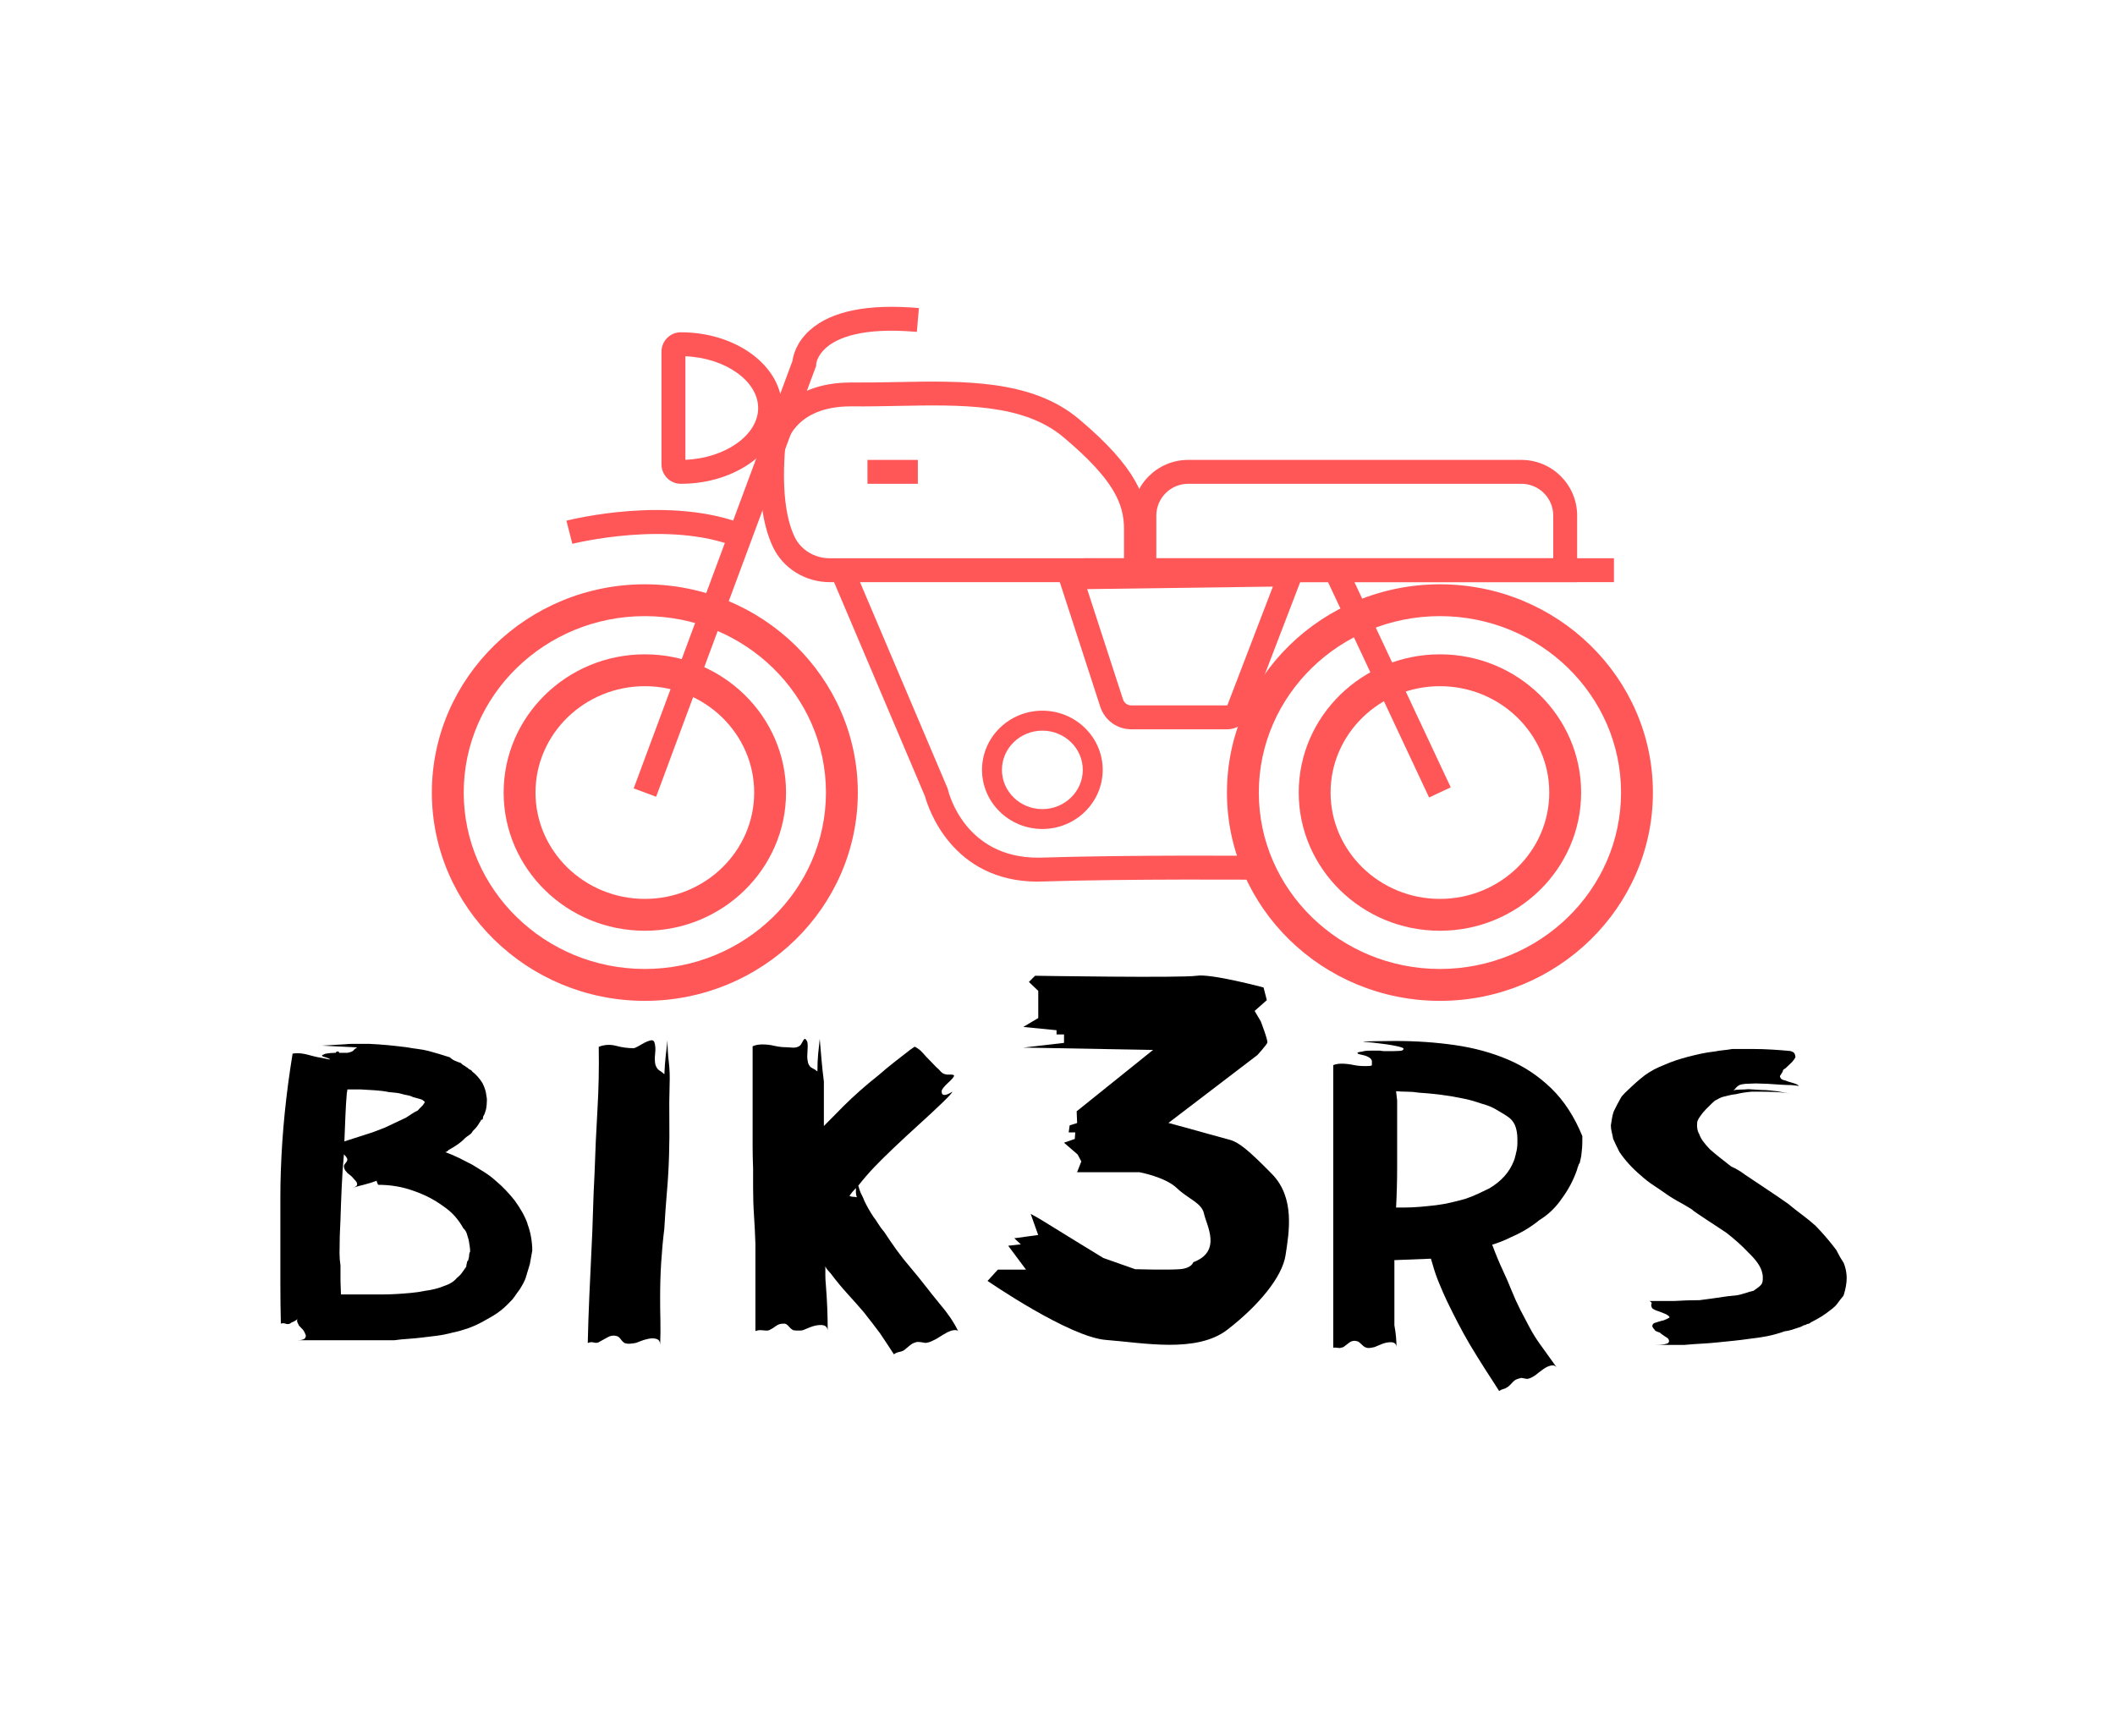 <svg viewBox="0 0 530.98 435.8" xmlns="http://www.w3.org/2000/svg" id="Layer_2">
  <g data-name="Layer_1" id="Layer_1-2">
    <g>
      <g>
        <path fill="#ff5758" d="M170.93,121.46c-2.69,0-4.86-2.19-4.86-4.87v-28.3c0-2.69,2.17-4.87,4.84-4.87h.02c14.01,0,25.41,8.53,25.41,19.02s-11.4,19.02-25.41,19.02ZM172.07,89.44v26c10.02-.42,18.27-6.2,18.27-13s-8.25-12.59-18.27-13Z"></path>
        <rect fill="#ff5758" height="6" width="12.65" y="115.46" x="217.78"></rect>
        <g>
          <path fill="#ff5758" d="M185.03,137.4c-17.04-6.94-41.1-.93-41.34-.87l-1.49-5.81c1.06-.27,26.19-6.57,45.09,1.13l-2.26,5.56Z"></path>
          <path fill="#ff5758" d="M395.94,146.15h-111.64v-16.7c0-7.71,6.27-13.99,13.99-13.99h83.67c7.71,0,13.99,6.27,13.99,13.99v16.7ZM290.31,140.15h99.64v-10.7c0-4.4-3.58-7.99-7.99-7.99h-83.67c-4.4,0-7.99,3.58-7.99,7.99v10.7Z"></path>
          <path fill="#ff5758" d="M288.19,146.15h-79.92c-6.06,0-11.63-3.44-14.18-8.75-2.86-5.96-3.85-14.53-2.95-25.46l.02-.21c.83-5.45,6.6-15.7,22.43-15.7.11,0,.22,0,.33,0,3.7.03,7.51-.04,11.18-.11,16.7-.33,33.96-.66,45.78,9.29,14.36,12.09,17.3,19.79,17.3,27.62v13.32ZM197.11,112.55c-.78,9.66.04,17.36,2.39,22.25,1.56,3.25,5,5.35,8.77,5.35h73.92v-7.32c0-6.34-2.54-12.4-15.17-23.04-10.09-8.5-25.49-8.2-41.8-7.88-3.72.07-7.56.15-11.35.11-.09,0-.19,0-.29,0-14.17,0-16.28,9.44-16.48,10.52Z"></path>
          <rect fill="#ff5758" height="6" width="133.06" y="140.15" x="272.13"></rect>
          <path fill="#ff5758" d="M161.89,251.27c-29.48,0-53.47-23.46-53.47-52.29s23.99-52.29,53.47-52.29,53.47,23.46,53.47,52.29-23.99,52.29-53.47,52.29ZM161.89,154.68c-25.07,0-45.47,19.87-45.47,44.29s20.4,44.29,45.47,44.29,45.47-19.87,45.47-44.29-20.4-44.29-45.47-44.29Z"></path>
          <path fill="#ff5758" d="M161.89,233.67c-19.55,0-35.45-15.57-35.45-34.7s15.9-34.7,35.45-34.7,35.45,15.57,35.45,34.7-15.9,34.7-35.45,34.7ZM161.89,172.27c-15.13,0-27.45,11.98-27.45,26.7s12.31,26.7,27.45,26.7,27.45-11.98,27.45-26.7-12.31-26.7-27.45-26.7Z"></path>
          <path fill="#ff5758" d="M261.69,208.12c-8.35,0-15.15-6.66-15.15-14.85s6.8-14.85,15.15-14.85,15.15,6.66,15.15,14.85-6.8,14.85-15.15,14.85ZM261.69,183.43c-5.6,0-10.15,4.42-10.15,9.85s4.55,9.85,10.15,9.85,10.15-4.42,10.15-9.85-4.55-9.85-10.15-9.85Z"></path>
          <path fill="#ff5758" d="M361.5,233.67c-19.55,0-35.45-15.57-35.45-34.7s15.9-34.7,35.45-34.7,35.45,15.57,35.45,34.7-15.9,34.7-35.45,34.7ZM361.5,172.27c-15.13,0-27.45,11.98-27.45,26.7s12.31,26.7,27.45,26.7,27.45-11.98,27.45-26.7-12.31-26.7-27.45-26.7Z"></path>
          <path fill="#ff5758" d="M361.5,251.27c-29.48,0-53.47-23.46-53.47-52.29s23.99-52.29,53.47-52.29,53.47,23.46,53.47,52.29-23.99,52.29-53.47,52.29ZM361.5,154.68c-25.07,0-45.47,19.87-45.47,44.29s20.4,44.29,45.47,44.29,45.47-19.87,45.47-44.29-20.4-44.29-45.47-44.29Z"></path>
          <path fill="#ff5758" d="M164.71,200.02l-5.62-2.09,39.87-107.34c.18-1.36.96-4.67,4.37-7.71,5.37-4.8,14.59-6.66,27.37-5.54l-.52,5.98c-13.8-1.21-20.04,1.53-22.85,4.04-2.23,1.99-2.42,3.98-2.42,4v.5s-.19.47-.19.47l-40,107.71Z"></path>
          <rect fill="#ff5758" transform="translate(-39.67 164.18) rotate(-25.14)" height="61.66" width="6" y="140.23" x="345.4"></rect>
          <path fill="#ff5758" d="M260.56,221.34c-21.68,0-27.6-18.72-28.33-21.4l-23.62-55.63,5.52-2.35,23.81,56.07.06.26c.16.7,4.2,17.03,22.59,17.03.33,0,.67,0,1.02-.02,21.89-.7,53.65-.45,53.97-.44l-.05,6c-.32,0-31.96-.25-53.73.44-.42.01-.83.02-1.23.02Z"></path>
          <path fill="#ff5758" d="M308.05,183.09h-24.05c-3.55,0-6.67-2.27-7.77-5.65l-11.51-35.44,63.62-.86-14.56,37.95c-.83,2.36-3.15,4-5.73,4ZM272.94,147.9l9,27.69c.29.9,1.12,1.5,2.06,1.5h24.05s.09-.03.1-.07l11.41-29.75-46.62.63Z"></path>
        </g>
      </g>
      <g>
        <path d="M132.4,307.23c.41,1.05.72,2.16.92,3.32.2,1.16.31,2.3.31,3.43l-.61,3.37-.61,2.02-.12.34c0,.15-.04.3-.12.45-.08.15-.12.3-.12.45-.17.53-.39,1.05-.68,1.57-.29.53-.59,1.05-.92,1.57-.41.53-.8,1.07-1.17,1.63-.37.56-.8,1.07-1.29,1.52-.98,1.05-2.01,1.95-3.07,2.7-.66.45-1.29.84-1.9,1.18s-1.25.69-1.9,1.07c-1.23.67-2.5,1.24-3.81,1.69-1.31.45-2.54.79-3.68,1.01-1.39.37-2.7.64-3.93.79-1.23.15-2.46.3-3.68.45-1.23.15-2.44.26-3.62.34-1.19.07-2.31.19-3.38.34h-24.32c.9,0,1.51-.15,1.84-.45.16-.3.25-.49.25-.56,0-.22-.08-.49-.25-.79-.17-.45-.47-.88-.92-1.29-.45-.41-.68-.69-.68-.84-.08-.15-.16-.32-.25-.51-.08-.19-.12-.35-.12-.51l.12-.34c-.49.38-1.02.67-1.6.9-.25.23-.53.34-.86.34-.17,0-.35-.04-.55-.11-.21-.07-.43-.11-.68-.11-.17,0-.33.04-.49.11-.08-3.37-.12-6.74-.12-10.12v-21.97c0-2.14.04-4.25.12-6.35.16-4.79.49-9.63.98-14.5.49-4.87,1.15-9.82,1.97-14.84.25-.07.65-.11,1.23-.11.74,0,1.55.11,2.46.34.57.15,1.15.3,1.72.45.57.15,1.15.26,1.72.34l2.21.45c0-.07-.04-.15-.12-.23h-.12c-.25-.15-.59-.28-1.04-.39-.45-.11-.68-.24-.68-.39,0-.07.29-.23.86-.45.82-.15,1.68-.23,2.58-.23.08-.22.25-.34.49-.34s.37.11.37.34h2.09c.82-.15,1.33-.35,1.54-.62.2-.26.51-.51.92-.73l-8.84-.45,5.77-.34c.65-.07,1.33-.11,2.03-.11h3.99c1.64.08,3.26.19,4.85.34,1.6.15,3.21.34,4.85.56.82.15,1.68.28,2.58.39.9.11,1.8.28,2.7.51.82.22,1.68.47,2.58.73.9.26,1.8.54,2.7.84.41.38.82.66,1.23.84.41.19.94.39,1.6.62.16.23.39.41.67.56.29.15.51.3.68.45.08,0,.33.19.74.56.41.15.66.34.74.56.98.75,1.84,1.72,2.58,2.92.57,1.12.9,2.21.98,3.26.08.23.12.56.12,1.01,0,.38-.02.77-.06,1.18-.04.41-.1.81-.18,1.18-.08.22-.17.49-.25.79-.08.3-.21.56-.37.79-.08.15-.12.3-.12.45s-.04.3-.12.45l-.37.11c-.08.3-.17.45-.25.45-.25.45-.51.86-.8,1.24-.29.38-.64.75-1.04,1.12-.17.38-.45.69-.86.96-.41.26-.78.54-1.11.84-.57.6-1.19,1.12-1.84,1.57-.66.45-1.39.9-2.21,1.35-.17.15-.29.26-.37.34-.08.08-.25.15-.49.22,1.23.45,2.37.94,3.44,1.46,1.06.53,2.17,1.09,3.32,1.69.98.6,1.98,1.22,3.01,1.86,1.02.64,1.99,1.37,2.89,2.19.9.75,1.74,1.54,2.52,2.36.78.83,1.49,1.65,2.15,2.47,1.55,2.1,2.66,4.08,3.32,5.96ZM118.03,314.2c0-.45-.04-.92-.12-1.41-.08-.49-.17-.99-.25-1.52-.17-.6-.33-1.14-.49-1.63-.17-.49-.45-.92-.86-1.29-.57-1.05-1.27-2.04-2.09-2.98-.82-.94-1.84-1.82-3.07-2.64-2.13-1.57-4.63-2.85-7.49-3.82-2.7-.97-5.61-1.46-8.72-1.46-.08-.15-.17-.32-.25-.51-.08-.19-.12-.35-.12-.51-.98.38-2.01.69-3.07.96-1.06.26-2.09.54-3.07.84.82-.22,1.23-.52,1.23-.9s-.21-.75-.61-1.12c-.41-.52-.84-.96-1.29-1.29-.45-.34-.68-.54-.68-.62-.49-.45-.74-.97-.74-1.57.08-.3.25-.58.49-.84.25-.26.37-.54.37-.84-.08-.37-.37-.79-.86-1.24-.25,2.7-.43,5.4-.55,8.09-.12,2.7-.23,5.43-.31,8.2-.08,1.42-.14,2.85-.18,4.27-.04,1.42-.06,2.85-.06,4.27,0,.52.02,1.03.06,1.52.04.49.1.99.18,1.52v3.93l.12,3.37h10.01c1.35,0,2.64-.04,3.87-.11,1.23-.07,2.46-.17,3.69-.28,1.23-.11,2.37-.28,3.44-.51,1.8-.22,3.44-.64,4.91-1.24,1.39-.45,2.46-1.12,3.19-2.02.49-.37.9-.79,1.23-1.24.33-.45.69-.97,1.11-1.57,0-.15.02-.32.06-.51.04-.19.1-.43.18-.73v-.11l.25-.22.12-.56c.08-.22.12-.49.12-.79s.08-.6.25-.9ZM87.2,273.51c0,.38-.04.64-.12.79-.17,1.95-.29,3.95-.37,6.01-.08,2.06-.17,4.14-.25,6.24l7-2.25c.74-.3,1.47-.58,2.21-.84.74-.26,1.47-.58,2.21-.96l4.05-1.91c.57-.37,1.08-.71,1.54-1.01.45-.3.92-.56,1.41-.79.33-.37.63-.69.92-.96.29-.26.51-.54.68-.84.08,0,.12-.15.12-.45-.08-.07-.17-.13-.25-.17-.08-.04-.21-.13-.37-.28-.41-.15-.78-.26-1.11-.34-.33-.07-.74-.19-1.23-.34-.41-.23-.86-.37-1.35-.45-.49-.07-.98-.19-1.47-.34-.49-.15-.98-.24-1.47-.28-.49-.04-1.06-.09-1.72-.17-1.06-.22-2.21-.37-3.44-.45-1.23-.07-2.46-.15-3.68-.22h-3.32Z"></path>
        <path d="M239.06,269.83c.31,0,.46.08.46.23s-.16.4-.46.75c-.31.35-.68.71-1.1,1.09-.43.39-.8.77-1.1,1.15-.31.39-.46.69-.46.92,0,.62.23.92.7.92.31,0,.66-.1,1.05-.29.39-.19.7-.36.93-.52,0,.23-.83,1.15-2.5,2.76-1.67,1.61-3.6,3.42-5.81,5.41-2.21,2-4.38,4.01-6.51,6.04-2.13,2.03-3.7,3.59-4.71,4.66-1.47,1.54-2.83,3.11-4.07,4.72l.35,1.15c.15.46.35.9.58,1.32.23.42.42.86.58,1.32.62,1.31,1.36,2.61,2.21,3.91.47.61.91,1.27,1.34,1.96.43.69.91,1.34,1.45,1.96,1.01,1.54,2.03,3.03,3.08,4.49,1.05,1.46,2.23,2.95,3.55,4.49,1.24,1.46,2.44,2.93,3.6,4.43,1.16,1.5,2.4,3.05,3.72,4.66.93,1.08,1.8,2.21,2.62,3.4.81,1.19,1.53,2.44,2.15,3.74-.08-.38-.39-.58-.93-.58s-1.2.19-1.98.58c-.7.38-1.32.75-1.86,1.09-.54.35-.89.56-1.05.63-.31.15-.66.33-1.05.52-.39.19-.85.33-1.4.4-.16,0-.43-.04-.81-.12-.39-.08-.85-.12-1.4-.12-.7.15-1.3.44-1.8.86-.5.42-.99.82-1.45,1.21-.39.23-.81.38-1.28.46-.46.08-.89.27-1.28.58-.54-.85-1.1-1.71-1.69-2.59-.58-.88-1.18-1.78-1.8-2.7-.62-.84-1.26-1.69-1.92-2.53-.66-.84-1.38-1.76-2.15-2.76-1.32-1.53-2.69-3.09-4.13-4.66-1.43-1.57-2.81-3.24-4.13-5.01-.31-.38-.58-.69-.81-.92s-.43-.54-.58-.92v2.3c0,.69.04,1.46.12,2.3.16,1.92.27,3.82.35,5.7.08,1.88.12,3.82.12,5.81-.08-.92-.66-1.38-1.74-1.38-.85,0-1.76.19-2.73.58-.97.39-1.53.62-1.69.69-.23.08-.49.12-.76.12h-.76c-.46,0-.81-.04-1.05-.12-.39-.23-.72-.52-.99-.86-.27-.35-.6-.59-.99-.75h-.46c-.7,0-1.3.19-1.8.58-.5.39-1.07.73-1.69,1.04-.16.08-.39.12-.7.12l-1.63-.12c-.31,0-.7.08-1.16.23v-21.87c-.08-2.38-.19-4.74-.35-7.08-.16-2.34-.23-4.7-.23-7.08v-4.72c-.08-1.99-.12-3.97-.12-5.93v-24.81c.7-.31,1.51-.46,2.44-.46,1.01,0,2.01.11,3.02.35,1.01.23,1.98.35,2.91.35l1.86.11c.7,0,1.28-.19,1.74-.58.23-.31.44-.65.64-1.04.19-.38.37-.58.52-.58s.35.23.58.69c.08.23.12.62.12,1.15l-.12,2.65c0,.46.08,1,.23,1.61.23.62.56,1.02.99,1.21.42.19.87.48,1.34.86,0-1.69.06-3.11.17-4.26s.25-2.46.41-3.91c.15,1.84.31,3.63.46,5.35.15,1.73.35,3.51.58,5.35v11.17l5-5.06c1.32-1.3,2.69-2.59,4.13-3.86,1.43-1.27,2.92-2.51,4.48-3.74,1.32-1.15,2.63-2.24,3.95-3.28,1.32-1.04,2.67-2.09,4.07-3.17l1.16-.81c.62.31,1.14.67,1.57,1.09.42.42.83.86,1.22,1.32l2.67,2.76c.39.31.76.67,1.1,1.09.35.42.87.67,1.57.75h1.28ZM214.88,298.27c-.62.62-1.16,1.27-1.63,1.96.31.15.62.23.93.23s.62.04.93.12c-.16-.46-.23-.86-.23-1.21v-1.09Z"></path>
        <path d="M348.73,263.89h.94c.54,0,1.12-.02,1.75-.06.63-.04.94-.22.94-.55,0-.16-.43-.34-1.28-.55-.85-.2-1.84-.38-2.97-.55-1.13-.16-2.25-.3-3.37-.42-1.12-.12-1.95-.18-2.49-.18,0-.08.88-.14,2.63-.18,1.75-.04,3.57-.06,5.46-.06,5.12,0,10.09.34,14.9,1.03,4.81.69,9.25,1.9,13.34,3.64,4.09,1.74,7.73,4.16,10.92,7.27,3.19,3.11,5.77,7.09,7.75,11.94v1.21c0,.65-.02,1.27-.07,1.88-.05.61-.11,1.23-.2,1.88-.09.4-.16.73-.2.97-.05.24-.11.53-.2.85-.18.16-.27.3-.27.42s-.05.26-.14.42l-.13.36-.13.49c-.9,2.59-2.16,4.97-3.77,7.15-1.53,2.26-3.42,4.08-5.66,5.45-2.07,1.7-4.4,3.11-7.01,4.24-1.62.81-3.23,1.46-4.85,1.94.9,2.42,1.84,4.69,2.83,6.79.72,1.54,1.39,3.09,2.02,4.67.63,1.58,1.35,3.17,2.16,4.79.72,1.38,1.48,2.83,2.29,4.36.81,1.54,1.71,2.99,2.7,4.36l4.18,5.82c-.27-.32-.59-.49-.94-.49-.72,0-1.53.32-2.43.97-.9.65-1.53,1.13-1.89,1.45-.27.16-.56.34-.88.55-.32.2-.7.34-1.15.42-.27,0-.56-.04-.88-.12-.32-.08-.56-.12-.74-.12l-.4.12c-.72.16-1.26.44-1.62.85-.36.4-.77.81-1.21,1.21-.45.32-.85.52-1.21.61-.36.08-.72.24-1.08.49-1.26-1.94-2.49-3.86-3.71-5.76-1.21-1.9-2.45-3.9-3.71-6-1.08-1.86-2.07-3.65-2.97-5.39-.9-1.74-1.8-3.53-2.7-5.39-.72-1.53-1.39-3.07-2.02-4.61-.63-1.53-1.17-3.11-1.62-4.73l-.4-1.33-9.17.36v16.36c.18.97.31,1.92.4,2.85.09.93.13,1.84.13,2.73,0-.89-.49-1.33-1.48-1.33-.72,0-1.48.16-2.29.49-.81.32-1.39.57-1.75.73-.36.08-.65.14-.88.18-.23.04-.43.06-.61.06-.27,0-.59-.08-.94-.24-.27-.16-.59-.42-.94-.79-.36-.36-.67-.59-.94-.67l-.67-.12c-.54,0-1.03.18-1.48.55-.45.36-.9.71-1.35,1.03-.54.16-.85.24-.94.24l-1.21-.12c-.27,0-.4.04-.4.12v-71.03c.63-.24,1.3-.36,2.02-.36.99,0,1.95.1,2.9.3.94.2,1.86.3,2.76.3h.67c.9,0,1.35-.08,1.35-.24v-.97c0-.4-.32-.77-.94-1.09-.45-.24-1.01-.42-1.68-.55-.67-.12-1.01-.26-1.01-.42s.4-.28,1.21-.36c.45-.16,1.1-.24,1.95-.24h2.49c.36.08.74.12,1.14.12h1.15ZM380.94,285.83c0-.97-.13-1.9-.4-2.79-.27-.89-.76-1.66-1.48-2.3-.72-.56-1.66-1.17-2.83-1.82-.63-.4-1.26-.75-1.89-1.03-.63-.28-1.39-.55-2.29-.79-.72-.24-1.48-.49-2.29-.73-.81-.24-1.66-.44-2.56-.61-3.5-.73-7.19-1.21-11.05-1.45-.99-.16-1.95-.24-2.9-.24s-1.87-.04-2.76-.12l.27,2.3v16.73c0,1.7-.02,3.41-.07,5.15-.05,1.74-.11,3.41-.2,5.03h1.75c1.44,0,2.85-.06,4.25-.18,1.39-.12,2.76-.26,4.11-.42,1.26-.16,2.49-.38,3.71-.67,1.21-.28,2.4-.58,3.57-.91,1.17-.4,2.22-.83,3.17-1.27.94-.44,1.91-.91,2.9-1.39,2.97-1.78,4.99-4.04,6.07-6.79l.27-.73.13-.61.13-.36c0-.24.04-.44.13-.61.09-.4.16-.79.2-1.15s.07-.75.07-1.15v-1.09Z"></path>
        <path d="M450.03,264.07c.29.14.48.34.58.62.09.27.14.51.14.72-.19.41-.48.82-.87,1.24l-1.3,1.24c-.19.21-.41.38-.65.51-.24.14-.36.34-.36.62l-.72,1.13c0,.14.07.33.22.57.14.24.55.43,1.23.57.29.14.75.29,1.37.46.63.17,1.08.33,1.37.46.38.21.58.34.58.41l-1.88-.21c-.77,0-1.69-.03-2.74-.1-1.06-.07-2.12-.14-3.18-.21l-3.03-.1-2.6.1c-.77.07-1.3.19-1.59.36-.29.17-.53.36-.72.57-.1.14-.19.26-.29.36-.1.1-.24.22-.43.36.48-.14,1.06-.21,1.73-.21s1.35-.03,2.02-.1l3.32.21c.77,0,1.45.04,2.02.1.58.07,1.2.14,1.88.21.77.14,1.44.26,2.02.36s1.3.22,2.17.36c-1.54-.27-3.01-.45-4.41-.51-1.4-.07-2.77-.1-4.12-.1h-2.02c-1.54.14-2.84.34-3.9.62-.67.07-1.28.17-1.81.31-.53.14-1.08.28-1.66.41-.39.14-.72.29-1.01.46-.29.17-.58.33-.87.46-.1.07-.36.31-.79.72-.43.41-.92.89-1.45,1.44-.53.55-.99,1.1-1.37,1.65-.39.55-.63.96-.72,1.24-.1.21-.14.58-.14,1.13,0,.89.19,1.65.58,2.27.29.96,1.16,2.2,2.6,3.71.77.69,1.59,1.37,2.46,2.06.87.69,1.83,1.44,2.89,2.27,1.35.62,2.5,1.31,3.47,2.06,1.54,1.03,3.03,2.03,4.48,2.99,1.25.82,2.48,1.65,3.68,2.47,1.2.82,2.09,1.44,2.67,1.85,1.16.96,2.33,1.89,3.54,2.78,1.2.89,2.33,1.82,3.4,2.78,1.93,1.99,3.66,4.02,5.2,6.08.58,1.17,1.2,2.27,1.88,3.3.48,1.24.72,2.47.72,3.71s-.24,2.64-.72,4.22l-.14.31c-.48.55-.94,1.13-1.37,1.75-.43.62-1.04,1.2-1.81,1.75-.77.62-1.54,1.17-2.31,1.65-.77.48-1.64.96-2.6,1.44-.1.07-.22.15-.36.26-.14.1-.31.15-.51.15-.19.07-.34.14-.43.21-.1.07-.24.1-.43.1-.29.14-.53.26-.72.36-.19.1-.43.19-.72.26-.58.21-1.16.39-1.73.57-.58.17-1.16.29-1.73.36-1.54.55-3.03.96-4.48,1.24-1.45.27-2.84.48-4.19.62-1.44.21-2.84.38-4.19.52-1.35.14-2.7.27-4.04.41-1.35.14-2.67.24-3.97.31-1.3.07-2.72.17-4.26.31h-7.22c1.64,0,2.7-.17,3.18-.52,0-.07.02-.12.07-.15.05-.04.07-.12.07-.26,0-.34-.14-.62-.43-.82-.19-.14-.5-.34-.94-.62-.43-.28-.75-.52-.94-.72-.87-.27-1.3-.51-1.3-.72-.39-.41-.58-.72-.58-.93,0-.27.14-.51.43-.72.19-.07.46-.15.79-.26.34-.1.75-.22,1.23-.36.19,0,.58-.14,1.16-.41.29-.14.53-.27.72-.41,0-.14-.14-.31-.43-.52-.29-.21-.63-.38-1.01-.51-.48-.21-.99-.39-1.52-.57-.53-.17-.94-.36-1.23-.57-.19-.14-.31-.33-.36-.57-.05-.24-.07-.39-.07-.46l.14-.31c0-.21-.19-.41-.58-.62h6.36c1.06-.07,2.09-.12,3.11-.15,1.01-.03,2.05-.05,3.11-.05,1.06-.14,2.09-.27,3.11-.41,1.01-.14,1.95-.27,2.82-.41.87-.14,1.73-.24,2.6-.31.87-.07,1.59-.21,2.17-.41.96-.27,1.64-.48,2.02-.62h.14c.09,0,.14-.02.14-.05s.05-.05.14-.05.24-.03.43-.1l.72-.52c.58-.41.91-.69,1.01-.82.38-.34.58-.86.58-1.55v-.52c0-.27-.02-.53-.07-.77-.05-.24-.12-.53-.22-.88-.48-1.37-1.59-2.88-3.32-4.53-.77-.82-1.61-1.65-2.53-2.47-.92-.82-1.9-1.65-2.96-2.47-.58-.41-1.33-.91-2.24-1.49-.92-.58-1.83-1.18-2.74-1.8-.92-.62-1.73-1.17-2.46-1.65-.72-.48-1.13-.79-1.23-.93-.87-.55-1.73-1.06-2.6-1.55-.77-.41-1.49-.82-2.17-1.24-.67-.41-1.21-.75-1.59-1.03-1.06-.75-2.14-1.49-3.25-2.22-1.11-.72-2.19-1.56-3.25-2.52-2.12-1.79-3.9-3.74-5.35-5.87-.29-.55-.55-1.08-.79-1.6-.24-.52-.5-1.08-.79-1.7-.09-.55-.22-1.12-.36-1.7-.14-.58-.22-1.15-.22-1.7.1-.62.19-1.22.29-1.8.1-.58.24-1.15.43-1.7.67-1.37,1.25-2.47,1.73-3.3.1-.27.46-.72,1.08-1.34.63-.62,1.28-1.24,1.95-1.85.68-.62,1.3-1.17,1.88-1.65.58-.48.96-.79,1.16-.93.77-.55,1.54-1.03,2.31-1.44.77-.41,1.68-.82,2.74-1.24,1.54-.69,3.47-1.34,5.78-1.96,1.06-.27,2.14-.53,3.25-.77,1.11-.24,2.29-.43,3.54-.57.67-.14,1.37-.24,2.1-.31.72-.07,1.47-.17,2.24-.31h5.06c1.64,0,3.27.05,4.91.15,1.64.1,3.18.22,4.62.36l.58.21Z"></path>
        <path d="M150.34,262.8c1.4-.55,2.85-.63,4.34-.24,1.49.4,2.94.59,4.34.59.26,0,.66-.16,1.18-.47.53-.32,1.05-.61,1.58-.89.53-.28,1.03-.47,1.51-.59.48-.12.81.02.99.42.26.79.33,1.74.2,2.85-.13,1.11-.11,2.06.07,2.85.26.71.59,1.19.99,1.42s.81.55,1.25.95c.09-1.82.2-3.32.33-4.51s.28-2.53.46-4.03c0,1.82.11,3.64.33,5.46.22,1.82.28,3.72.2,5.69-.09,3-.11,5.95-.07,8.83.04,2.89.02,5.83-.07,8.83-.09,3.08-.26,6.15-.53,9.19-.26,3.05-.48,6.15-.66,9.31-.35,2.85-.61,5.69-.79,8.54-.18,2.85-.26,5.73-.26,8.66,0,2.06.02,4.05.07,5.99.04,1.94.02,3.93-.07,5.99,0-.79-.29-1.29-.86-1.48-.57-.2-1.25-.22-2.04-.06-.79.16-1.51.37-2.17.65-.66.28-1.03.41-1.12.41-.44.08-.9.14-1.38.18-.48.04-.94-.02-1.38-.18-.35-.24-.68-.57-.99-1.01-.31-.44-.68-.69-1.12-.77-.7-.16-1.38-.06-2.04.3-.66.36-1.34.73-2.04,1.13-.44.32-.92.39-1.45.24-.53-.16-1.05-.12-1.58.12.09-3.95.22-7.84.39-11.68.17-3.83.35-7.65.53-11.44.17-3.32.31-6.58.39-9.78.09-3.2.22-6.46.4-9.78.17-5.3.41-10.57.72-15.83.31-5.26.42-10.49.33-15.71v-.12Z"></path>
        <path d="M259.84,244.99l-1.53,1.53,2.35,2.24v6.82l-3.76,2.24,8.35.82v1.06h1.88v2.12l-10.24,1.18,32.59.59-19.18,15.41.12,2.94-1.88.59-.24,1.76h1.65l-.12,1.65-2.71.94,3.41,2.94.94,1.76-1.06,2.71h15.65s6.47,1.18,9.41,4,6.24,3.65,6.82,6.47,4.59,9.41-2.71,12.12c0,0-.35,1.53-3.41,1.76s-11.18,0-11.18,0l-8-2.82s-13.65-8.35-14.94-9.18-3.29-1.88-3.29-1.88l1.88,5.29-6,.82,1.65,1.53-3.18.35,4.47,5.99h-7.06l-2.59,2.84s20.47,14.12,29.76,14.82,22.71,3.41,30.47-2.59,13.76-13.18,14.59-18.71,2.47-14.35-3.41-20.35-8.35-8-10.59-8.59-8.47-2.35-11.06-3.06-4.35-1.18-4.35-1.18l22.35-17.06s2.24-2.47,2.47-3.06-1.65-5.41-1.65-5.41l-1.53-2.59,3.06-2.71-.82-3.18s-13.18-3.53-16.82-2.94c-3.65.59-40.59,0-40.59,0Z"></path>
      </g>
    </g>
  </g>
</svg>